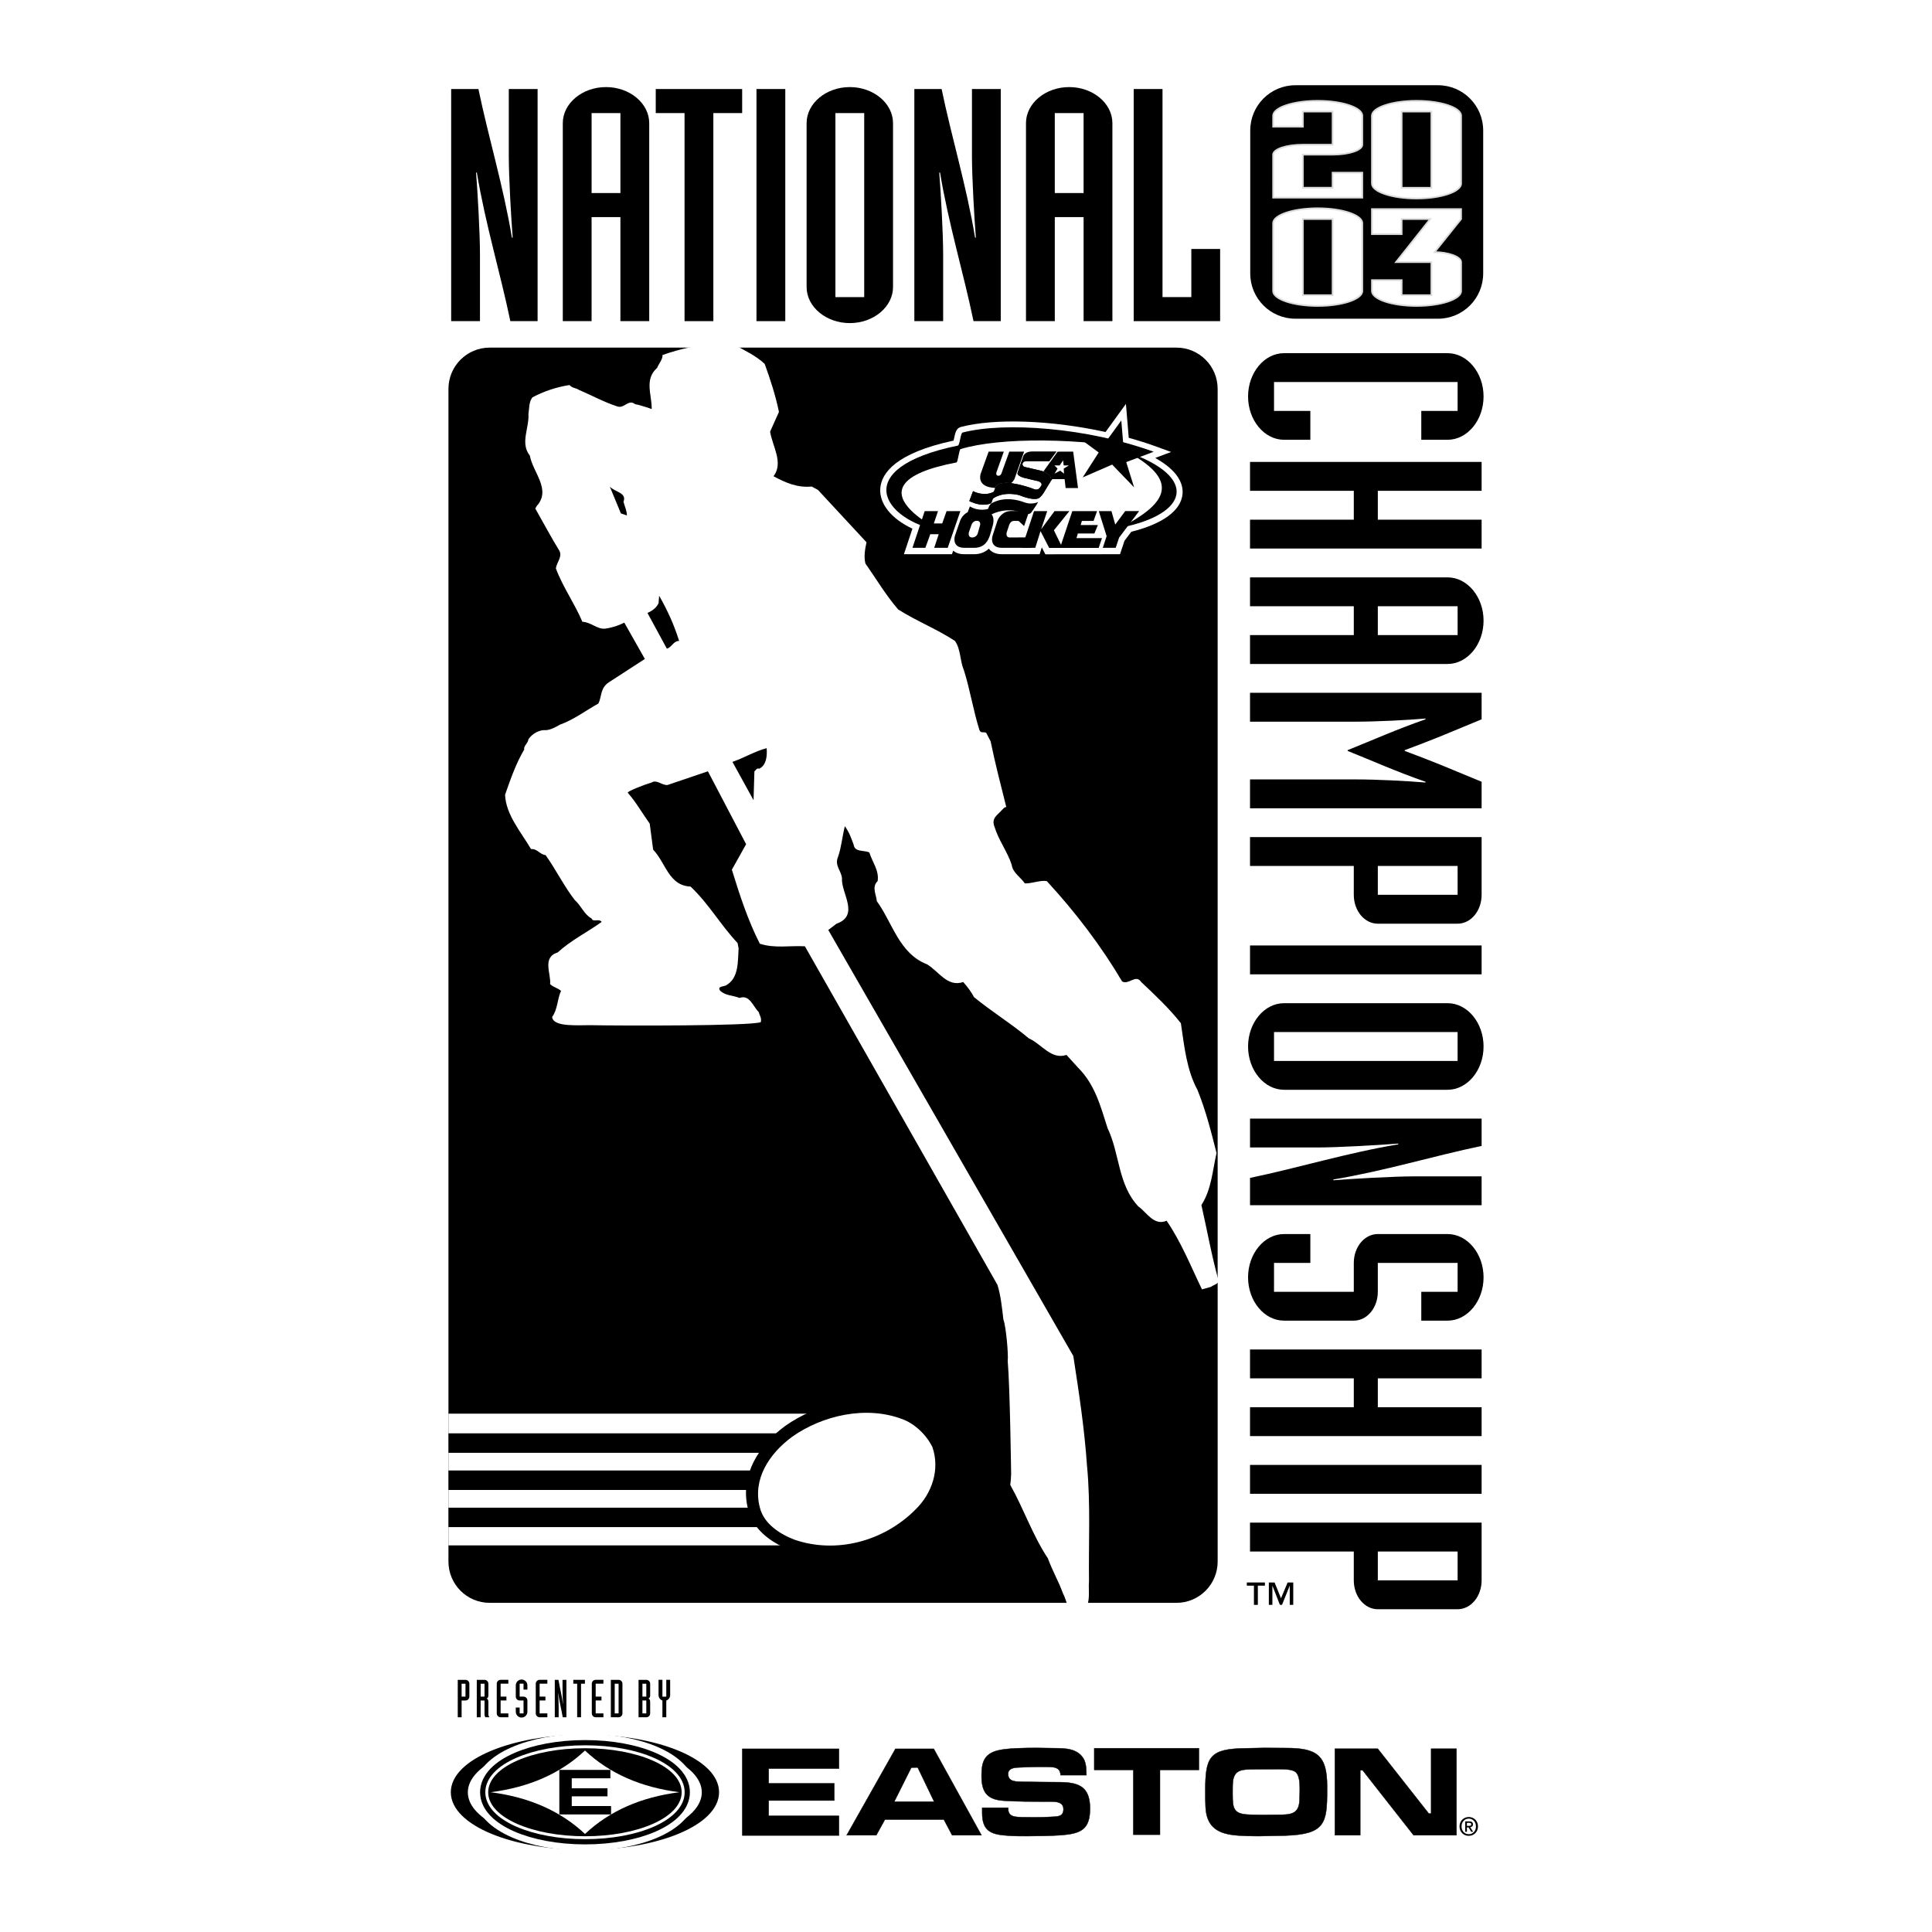 <?xml version="1.0" encoding="utf-8"?>
<!-- Generator: Adobe Illustrator 13.0.0, SVG Export Plug-In . SVG Version: 6.00 Build 14948)  -->
<!DOCTYPE svg PUBLIC "-//W3C//DTD SVG 1.0//EN" "http://www.w3.org/TR/2001/REC-SVG-20010904/DTD/svg10.dtd">
<svg version="1.0" id="Layer_1" xmlns="http://www.w3.org/2000/svg" xmlns:xlink="http://www.w3.org/1999/xlink" x="0px" y="0px"
	 width="192.756px" height="192.756px" viewBox="0 0 192.756 192.756" enable-background="new 0 0 192.756 192.756"
	 xml:space="preserve">
<g>
	<polygon fill-rule="evenodd" clip-rule="evenodd" fill="#FFFFFF" points="0,0 192.756,0 192.756,192.756 0,192.756 0,0 	"/>
	<path fill-rule="evenodd" clip-rule="evenodd" d="M45.67,167.598h0.772c0.214,0,0.386,0.173,0.386,0.386v1.288
		c0,0.214-0.172,0.387-0.386,0.387h-0.386v1.673H45.67V167.598L45.67,167.598z M46.056,169.271h0.386v-1.288h-0.386V169.271
		L46.056,169.271z"/>
	<path fill-rule="evenodd" clip-rule="evenodd" d="M47.568,167.598h0.772c0.214,0,0.387,0.173,0.387,0.386v1.183
		c0,0.178-0.079,0.246-0.173,0.299c0.094,0.037,0.173,0.115,0.173,0.345v1.244c0,0.104,0.041,0.184,0.093,0.277h-0.396
		c-0.042-0.079-0.083-0.183-0.083-0.277v-1.396h-0.386v1.673h-0.386V167.598L47.568,167.598z M47.955,169.271h0.386v-1.288h-0.386
		V169.271L47.955,169.271z"/>
	<path fill-rule="evenodd" clip-rule="evenodd" d="M50.719,167.983h-0.772v1.288h0.579v0.387h-0.579v1.286h0.772v0.387h-0.772
		c-0.214,0-0.386-0.173-0.386-0.387v-2.961c0-0.213,0.172-0.386,0.386-0.386h0.772V167.983L50.719,167.983z"/>
	<path fill-rule="evenodd" clip-rule="evenodd" d="M51.46,170.359h0.386v0.585h0.386v-1.286h-0.386
		c-0.214,0-0.386-0.173-0.386-0.387v-1.124c0-0.319,0.261-0.581,0.58-0.581c0.317,0,0.578,0.262,0.578,0.581v0.423h-0.386v-0.587
		h-0.386v1.288h0.386c0.214,0,0.386,0.172,0.386,0.387v1.124c0,0.319-0.261,0.58-0.578,0.58c-0.319,0-0.58-0.261-0.58-0.58V170.359
		L51.46,170.359z"/>
	<path fill-rule="evenodd" clip-rule="evenodd" d="M54.61,167.983h-0.771v1.288h0.579v0.387h-0.579v1.286h0.771v0.387h-0.771
		c-0.214,0-0.386-0.173-0.386-0.387v-2.961c0-0.213,0.172-0.386,0.386-0.386h0.771V167.983L54.61,167.983z"/>
	<path fill-rule="evenodd" clip-rule="evenodd" d="M55.352,167.598h0.365c0.135,0.784,0.334,1.559,0.449,2.39h0.01
		c-0.021-0.313-0.052-0.977-0.052-1.307v-1.083h0.386v3.733h-0.366c-0.135-0.784-0.334-1.559-0.449-2.39h-0.01
		c0.021,0.313,0.052,0.978,0.052,1.307v1.083h-0.386V167.598L55.352,167.598z"/>
	<polygon fill-rule="evenodd" clip-rule="evenodd" points="57.584,167.983 57.198,167.983 57.198,167.598 58.357,167.598 
		58.357,167.983 57.97,167.983 57.97,171.331 57.584,171.331 57.584,167.983 	"/>
	<path fill-rule="evenodd" clip-rule="evenodd" d="M60.203,167.983h-0.772v1.288h0.579v0.387h-0.579v1.286h0.772v0.387h-0.772
		c-0.214,0-0.386-0.173-0.386-0.387v-2.961c0-0.213,0.172-0.386,0.386-0.386h0.772V167.983L60.203,167.983z"/>
	<path fill-rule="evenodd" clip-rule="evenodd" d="M60.944,167.598h0.771c0.214,0,0.386,0.173,0.386,0.386v2.961
		c0,0.214-0.172,0.387-0.386,0.387h-0.771V167.598L60.944,167.598z M61.33,170.944h0.386v-2.96H61.33V170.944L61.33,170.944z"/>
	<path fill-rule="evenodd" clip-rule="evenodd" d="M63.709,167.598h0.772c0.214,0,0.386,0.173,0.386,0.386v1.183
		c0,0.178-0.078,0.246-0.172,0.299c0.094,0.037,0.172,0.115,0.172,0.345v1.135c0,0.214-0.172,0.387-0.386,0.387h-0.772V167.598
		L63.709,167.598z M64.095,169.271h0.386v-1.288h-0.386V169.271L64.095,169.271z M64.095,170.944h0.386v-1.286h-0.386V170.944
		L64.095,170.944z"/>
	<path fill-rule="evenodd" clip-rule="evenodd" d="M66.088,169.663c-0.119-0.047-0.214-0.12-0.281-0.214
		c-0.068-0.099-0.104-0.215-0.104-0.335v-1.517h0.386v1.679h0.386v-1.679h0.386v1.517c0,0.12-0.037,0.236-0.104,0.335
		c-0.067,0.094-0.162,0.167-0.282,0.214v1.668h-0.386V169.663L66.088,169.663z"/>
	<path fill-rule="evenodd" clip-rule="evenodd" stroke="#000000" stroke-width="0.622" stroke-miterlimit="2.613" d="
		M45.289,178.812c0-3.005,5.852-5.439,13.071-5.439c7.22,0,13.071,2.435,13.071,5.439s-5.851,5.439-13.071,5.439
		C51.141,184.252,45.289,181.817,45.289,178.812L45.289,178.812z"/>
	<path fill-rule="evenodd" clip-rule="evenodd" fill="#FFFFFF" d="M46.676,178.823c0-2.807,5.226-5.082,11.671-5.082
		s11.671,2.275,11.671,5.082c0,2.806-5.226,5.082-11.671,5.082S46.676,181.629,46.676,178.823L46.676,178.823z"/>
	
		<path fill-rule="evenodd" clip-rule="evenodd" fill="#FFFFFF" stroke="#FFFFFF" stroke-width="3.341" stroke-miterlimit="2.613" d="
		M48.931,178.814c0-2.312,4.216-4.161,9.438-4.161c5.223,0,9.407,1.849,9.407,4.161c0,2.313-4.184,4.161-9.407,4.161
		C53.147,182.976,48.931,181.128,48.931,178.814L48.931,178.814z"/>
	<path fill-rule="evenodd" clip-rule="evenodd" stroke="#000000" stroke-width="2.086" stroke-miterlimit="2.613" d="
		M48.942,178.812c0-2.312,4.216-4.161,9.439-4.161c5.222,0,9.407,1.849,9.407,4.161s-4.185,4.16-9.407,4.16
		C53.158,182.972,48.942,181.124,48.942,178.812L48.942,178.812z"/>
	<path fill-rule="evenodd" clip-rule="evenodd" fill="#FFFFFF" d="M48.942,178.812c0-2.312,4.216-4.161,9.439-4.161
		c5.222,0,9.407,1.849,9.407,4.161s-4.185,4.16-9.407,4.16C53.158,182.972,48.942,181.124,48.942,178.812L48.942,178.812z"/>
	
		<path fill-rule="evenodd" clip-rule="evenodd" fill="#FFFFFF" stroke="#FFFFFF" stroke-width="1.043" stroke-miterlimit="2.613" d="
		M48.942,178.812c0-2.312,4.216-4.161,9.439-4.161c5.222,0,9.407,1.849,9.407,4.161s-4.185,4.16-9.407,4.16
		C53.158,182.972,48.942,181.124,48.942,178.812L48.942,178.812z"/>
	<path fill-rule="evenodd" clip-rule="evenodd" stroke="#000000" stroke-width="0.46" stroke-miterlimit="2.613" d="
		M48.936,178.814c0-2.314,4.215-4.162,9.437-4.162c5.222,0,9.407,1.848,9.407,4.162c0,2.312-4.185,4.16-9.407,4.16
		C53.15,182.975,48.936,181.127,48.936,178.814L48.936,178.814z"/>
	<path fill-rule="evenodd" clip-rule="evenodd" fill="#FFFFFF" d="M67.787,178.81c-3.853,0.488-6.994,1.879-9.422,4.165
		c-2.429-2.286-5.57-3.677-9.423-4.165c3.853-0.488,6.993-1.876,9.422-4.16C60.793,176.934,63.934,178.321,67.787,178.81
		L67.787,178.81z"/>
	<polygon fill-rule="evenodd" clip-rule="evenodd" points="55.805,181.027 60.966,181.027 60.966,180.189 57.043,180.189 
		57.043,179.22 60.61,179.22 60.61,178.419 57.043,178.419 57.043,177.421 60.897,177.421 60.897,176.583 55.805,176.583 
		55.805,181.027 	"/>
	<polygon fill-rule="evenodd" clip-rule="evenodd" stroke="#000000" stroke-width="0.037" stroke-miterlimit="2.613" points="
		83.702,183.126 83.702,181.168 76.69,181.168 76.69,179.639 83.236,179.639 83.236,177.929 76.69,177.929 76.69,176.45 
		83.702,176.45 83.702,174.481 74.06,174.481 74.06,183.126 83.702,183.126 	"/>
	<path fill-rule="evenodd" clip-rule="evenodd" stroke="#000000" stroke-width="0.037" stroke-miterlimit="2.613" d="
		M97.992,180.874c0,1.966,1.061,2.174,2.715,2.277c0.583,0.038,1.178,0.038,1.76,0.038c1.125,0,2.237-0.024,3.362-0.09
		c1.991-0.154,2.923-0.545,2.923-2.666c0-2.238-1.178-2.627-3.182-2.627c-0.582,0-1.15-0.013-1.733-0.013l-1.759-0.025
		c-0.595-0.025-1.5,0.064-1.5-0.778c0-0.517,0.491-0.62,0.958-0.646c0.672-0.025,1.331-0.064,2.005-0.064
		c0.412,0,0.84,0,1.267,0.013c0.582,0.026,0.97,0.168,1.009,0.814h2.573c-0.014-0.543,0-1.139-0.284-1.643
		c-0.621-1.022-1.811-1.036-2.872-1.048l-1.835-0.026c-0.996,0-2.949,0.013-3.868,0.259c-1.37,0.349-1.603,1.229-1.603,2.511
		c0,1.617,0.518,2.382,2.212,2.498c1.435,0.09,2.884,0.09,4.318,0.09h0.427c0.569,0,1.216,0.065,1.216,0.764
		c0,0.737-0.582,0.725-1.163,0.751c-0.596,0.038-1.178,0.051-1.76,0.051c-0.414,0-0.828-0.013-1.241-0.013
		c-0.595-0.025-1.344-0.013-1.344-0.802c0-0.053,0-0.091-0.015-0.143h-2.586V180.874L97.992,180.874z"/>
	<polygon fill-rule="evenodd" clip-rule="evenodd" stroke="#000000" stroke-width="0.037" stroke-miterlimit="2.613" points="
		119.614,176.582 119.614,174.422 109.173,174.422 109.173,176.582 113.072,176.582 113.072,183.047 115.729,183.047 
		115.729,176.582 119.614,176.582 	"/>
	<polygon fill-rule="evenodd" clip-rule="evenodd" stroke="#000000" stroke-width="0.037" stroke-miterlimit="2.613" points="
		142.784,174.47 142.784,180.946 142.551,180.939 137.459,174.47 133.182,174.47 133.182,183.101 135.711,183.101 135.711,176.627 
		135.946,176.617 141.035,183.101 145.314,183.101 145.314,174.47 142.784,174.47 	"/>
	<path fill-rule="evenodd" clip-rule="evenodd" stroke="#000000" stroke-width="0.037" stroke-miterlimit="2.613" d="
		M94.993,183.101h2.93l-4.761-8.619h-3.826l-4.864,8.619h2.955l0.864-1.563h5.878L94.993,183.101L94.993,183.101z M90.921,176.352
		l0.64-0.01l1.64,3.411h-3.982L90.921,176.352L90.921,176.352z"/>
	<path fill-rule="evenodd" clip-rule="evenodd" stroke="#000000" stroke-width="0.037" stroke-miterlimit="2.613" d="
		M120.254,178.668c0,0.529,0,1.06,0.025,1.59c0.094,2.079,1.264,2.725,3.218,2.868c0.612,0.039,1.224,0.063,1.835,0.063
		c0.279,0,0.572,0,0.851-0.012l2.035-0.039c3.987-0.13,4.187-1.24,4.187-4.51v-0.414c0-3.101-1.023-3.812-4.108-3.812l-2.152-0.013
		l-1.915,0.039C120.665,174.481,120.254,175.282,120.254,178.668L120.254,178.668z M122.979,178.681c0-0.336,0-0.672,0.039-1.008
		c0.159-1.188,1.077-1.124,1.981-1.149c0.89-0.014,1.794-0.014,2.685-0.014c0.533,0,1.277,0.025,1.596,0.298
		c0.372,0.335,0.398,1.137,0.398,1.666c0,0.388-0.014,0.775-0.026,1.164c-0.066,1.369-0.891,1.421-2.14,1.421
		c-0.466,0-0.918,0.013-1.383,0.013c-0.479,0-0.971,0-1.45-0.025c-1.607-0.039-1.7-0.595-1.7-2.017V178.681L122.979,178.681z"/>
	<path fill-rule="evenodd" clip-rule="evenodd" d="M147.258,182.222c0,0.46-0.315,0.776-0.717,0.776
		c-0.445,0-0.723-0.349-0.723-0.776c0-0.457,0.315-0.776,0.723-0.776C146.942,181.445,147.258,181.765,147.258,182.222
		L147.258,182.222z M147.459,182.222c0-0.565-0.427-0.94-0.918-0.94c-0.496,0-0.923,0.375-0.923,0.94c0,0.535,0.383,0.94,0.923,0.94
		C147.032,183.162,147.459,182.788,147.459,182.222L147.459,182.222z"/>
	<path fill-rule="evenodd" clip-rule="evenodd" d="M146.355,182.169v-0.304h0.206c0.103,0,0.226,0.015,0.226,0.141
		c0,0.149-0.112,0.163-0.241,0.163H146.355L146.355,182.169z M146.355,182.315h0.16l0.268,0.444h0.194l-0.291-0.457
		c0.156-0.019,0.271-0.096,0.271-0.285c0-0.211-0.128-0.299-0.379-0.299h-0.393v1.041h0.17V182.315L146.355,182.315z"/>
	<path fill-rule="evenodd" clip-rule="evenodd" d="M147.978,27.283c0,2.494-2.017,4.515-4.505,4.515h-14.231
		c-2.488,0-4.505-2.021-4.505-4.515V13.019c0-2.494,2.017-4.515,4.505-4.515h14.231c2.488,0,4.505,2.021,4.505,4.515V27.283
		L147.978,27.283z"/>
	<path fill-rule="evenodd" clip-rule="evenodd" d="M71.454,34.683l3.196,20.914l18.731,29.04l15.806,16.429l5.854,10.854
		l3.549,11.281l1.951,4.321l0.944,0.028V38.801c0-2.275-1.84-4.119-4.109-4.119H71.454L71.454,34.683z"/>
	<path fill-rule="evenodd" clip-rule="evenodd" d="M69.969,34.683l3.752,17.778l15.394,22.202l16.145,22.578l11.639,16.181
		l3.643,14.101l0.944,0.028v28.245c0,2.275-1.84,4.119-4.109,4.119H48.85c-2.269,0-4.108-1.844-4.108-4.119V38.801
		c0-2.275,1.839-4.119,4.108-4.119l0,0H69.969L69.969,34.683z"/>
	<polygon fill-rule="evenodd" clip-rule="evenodd" fill="#FFFFFF" points="85.551,141.04 44.742,141.04 44.742,154.185 
		83.649,154.185 85.551,141.04 	"/>
	<polygon fill-rule="evenodd" clip-rule="evenodd" points="81.713,143.005 44.742,143.005 44.742,144.945 81.176,144.945 
		81.713,143.005 	"/>
	<polygon fill-rule="evenodd" clip-rule="evenodd" points="81.713,146.713 44.742,146.713 44.742,148.652 81.176,148.652 
		81.713,146.713 	"/>
	<polygon fill-rule="evenodd" clip-rule="evenodd" points="81.713,150.422 44.742,150.422 44.742,152.362 81.176,152.362 
		81.713,150.422 	"/>
	<path fill-rule="evenodd" clip-rule="evenodd" d="M45.013,8.882h2.719c1.01,4.865,2.485,9.666,3.341,14.823h0.077
		c-0.155-1.946-0.388-6.065-0.388-8.109V8.882h2.874v23.159h-2.719c-1.011-4.865-2.486-9.666-3.34-14.823h-0.078
		c0.155,1.946,0.388,6.066,0.388,8.11v6.713h-2.874V8.882L45.013,8.882z"/>
	<path fill-rule="evenodd" clip-rule="evenodd" d="M56.15,12.289c0-1.98,1.941-3.601,4.311-3.601c2.369,0,4.312,1.621,4.312,3.601
		v19.752h-2.875v-10.38h-2.875v10.38H56.15V12.289L56.15,12.289z M59.024,19.261h2.875v-7.979h-2.875V19.261L59.024,19.261z"/>
	<polygon fill-rule="evenodd" clip-rule="evenodd" points="68.297,11.282 65.424,11.282 65.424,8.882 74.045,8.882 74.045,11.282 
		71.171,11.282 71.171,32.041 68.297,32.041 68.297,11.282 	"/>
	<polygon fill-rule="evenodd" clip-rule="evenodd" points="75.474,8.882 78.348,8.882 78.348,32.041 75.474,32.041 75.474,8.882 	
		"/>
	<path fill-rule="evenodd" clip-rule="evenodd" d="M80.475,12.289c0-1.98,1.942-3.601,4.311-3.601c2.37,0,4.311,1.621,4.311,3.601
		v16.346c0,1.979-1.941,3.601-4.311,3.601c-2.369,0-4.311-1.622-4.311-3.601V12.289L80.475,12.289z M83.349,29.641h2.874V11.282
		h-2.874V29.641L83.349,29.641z"/>
	<path fill-rule="evenodd" clip-rule="evenodd" d="M91.225,8.882h2.719c1.01,4.865,2.485,9.666,3.339,14.823h0.078
		c-0.155-1.946-0.389-6.065-0.389-8.109V8.882h2.874v23.159h-2.718c-1.01-4.865-2.485-9.666-3.34-14.823H93.71
		c0.155,1.946,0.388,6.066,0.388,8.11v6.713h-2.874V8.882L91.225,8.882z"/>
	<path fill-rule="evenodd" clip-rule="evenodd" d="M102.362,12.289c0-1.98,1.942-3.601,4.311-3.601c2.369,0,4.311,1.621,4.311,3.601
		v19.752h-2.873v-10.38h-2.874v10.38h-2.874V12.289L102.362,12.289z M105.236,19.261h2.874v-7.979h-2.874V19.261L105.236,19.261z"/>
	<polygon fill-rule="evenodd" clip-rule="evenodd" points="113.111,8.882 115.984,8.882 115.984,29.641 118.859,29.641 
		118.859,24.84 121.732,24.84 121.732,32.041 113.111,32.041 113.111,8.882 	"/>
	<path fill-rule="evenodd" clip-rule="evenodd" d="M144.424,35.236c1.973,0,3.591,1.946,3.591,4.321c0,2.374-1.618,4.32-3.591,4.32
		h-2.622v-2.88h3.624v-2.881h-18.316v2.881h3.624v2.88h-2.622c-1.974,0-3.592-1.947-3.592-4.32c0-2.375,1.618-4.321,3.592-4.321
		H144.424L144.424,35.236z"/>
	<polygon fill-rule="evenodd" clip-rule="evenodd" points="147.821,46.086 147.821,48.968 137.465,48.968 137.465,51.849 
		147.821,51.849 147.821,54.728 124.715,54.728 124.715,51.849 135.069,51.849 135.069,48.968 124.715,48.968 124.715,46.086 
		147.821,46.086 	"/>
	<path fill-rule="evenodd" clip-rule="evenodd" d="M144.424,57.604c1.973,0,3.591,1.946,3.591,4.319
		c0,2.375-1.618,4.321-3.591,4.321h-19.709v-2.88h10.354v-2.88h-10.354v-2.879H144.424L144.424,57.604z M137.465,63.364h7.961v-2.88
		h-7.961V63.364L137.465,63.364z"/>
	<path fill-rule="evenodd" clip-rule="evenodd" d="M147.821,69.121v2.647l-4.143,1.712c-1.165,0.468-2.362,0.935-3.528,1.363v0.077
		c1.166,0.429,2.363,0.896,3.528,1.363l4.143,1.712v2.647h-23.106v-2.881h10.55c2.104,0,5.146,0.156,6.958,0.312v-0.078
		c-2.816-0.973-5.243-2.064-7.768-3.076v-0.077c2.524-1.013,4.951-2.102,7.768-3.075v-0.078c-1.812,0.155-4.854,0.312-6.958,0.312
		h-10.55v-2.88H147.821L147.821,69.121z"/>
	<path fill-rule="evenodd" clip-rule="evenodd" d="M147.821,83.516v5.76c0,1.596-1.068,2.88-2.396,2.88h-7.961
		c-1.327,0-2.396-1.284-2.396-2.88v-2.879h-10.354v-2.881H147.821L147.821,83.516z M137.465,89.276h7.961v-2.88h-7.961V89.276
		L137.465,89.276z"/>
	<polygon fill-rule="evenodd" clip-rule="evenodd" points="124.715,94.329 147.821,94.329 147.821,97.21 124.715,97.21 
		124.715,94.329 	"/>
	<path fill-rule="evenodd" clip-rule="evenodd" d="M144.424,100.088c1.973,0,3.591,1.946,3.591,4.321
		c0,2.373-1.618,4.319-3.591,4.319h-16.312c-1.974,0-3.592-1.946-3.592-4.319c0-2.375,1.618-4.321,3.592-4.321H144.424
		L144.424,100.088z M127.109,105.85h18.316v-2.881h-18.316V105.85L127.109,105.85z"/>
	<path fill-rule="evenodd" clip-rule="evenodd" d="M147.821,111.605v2.725c-4.855,1.012-9.645,2.491-14.79,3.347v0.079
		c1.942-0.156,6.052-0.39,8.091-0.39h6.699v2.88h-23.106v-2.725c4.854-1.012,9.644-2.491,14.788-3.349v-0.077
		c-1.941,0.156-6.051,0.389-8.09,0.389h-6.698v-2.879H147.821L147.821,111.605z"/>
	<path fill-rule="evenodd" clip-rule="evenodd" d="M130.733,123.121v2.882h-3.624v2.88h7.96v-2.88c0-1.597,1.068-2.882,2.396-2.882
		h6.959c1.973,0,3.591,1.946,3.591,4.321c0,2.373-1.618,4.319-3.591,4.319h-2.622v-2.879h3.624v-2.88h-7.961v2.88
		c0,1.595-1.067,2.879-2.396,2.879h-6.958c-1.974,0-3.592-1.946-3.592-4.319c0-2.375,1.618-4.321,3.592-4.321H130.733
		L130.733,123.121z"/>
	<polygon fill-rule="evenodd" clip-rule="evenodd" points="147.821,134.639 147.821,137.518 137.465,137.518 137.465,140.398 
		147.821,140.398 147.821,143.279 124.715,143.279 124.715,140.398 135.069,140.398 135.069,137.518 124.715,137.518 
		124.715,134.639 147.821,134.639 	"/>
	<polygon fill-rule="evenodd" clip-rule="evenodd" points="124.715,146.155 147.821,146.155 147.821,149.036 124.715,149.036 
		124.715,146.155 	"/>
	<path fill-rule="evenodd" clip-rule="evenodd" d="M147.821,151.914v5.76c0,1.596-1.068,2.88-2.396,2.88h-7.961
		c-1.327,0-2.396-1.284-2.396-2.88v-2.88h-10.354v-2.88H147.821L147.821,151.914z M137.465,157.674h7.961v-2.88h-7.961V157.674
		L137.465,157.674z"/>
	<path fill-rule="evenodd" clip-rule="evenodd" fill="#FFFFFF" d="M73.361,34.451c0.996,0.542,2.077,1.056,2.931,1.854
		c0.57,1.569,1.082,3.138,1.423,4.792l-0.882,1.969c0.229,1.454,1.367,3.108,0.341,4.449c1.168,0.628,2.363,1.169,3.814,1.027
		l0.626,0.342l4.838,5.22c-0.142,0.656-0.284,1.398-0.113,2.11c1.082,1.541,2.021,3.138,3.273,4.593
		c1.85,1.17,3.842,1.94,5.663,3.138c0.598,0.856,0.484,1.969,0.882,2.881c0.626,1.968,0.94,4.051,1.565,6.019
		c0.143,0.371,0.513,0.114,0.683,0.286l0.428,0.827c0.455,2.225,1.024,4.393,1.565,6.561c-0.115-0.013-0.232,0.081-0.342,0.2
		c-0.541,0.626-1.195,0.884-0.824,1.797c0.398,1.312,1.28,2.453,1.707,3.766c0.085,0.77,0.91,1.255,1.309,1.854
		c0.684,0.028,1.538-0.343,2.191-0.229c2.876,3.11,5.465,6.532,7.516,10.013c0.682,0.37,1.364-0.771,1.905,0.058
		c1.338,1.253,2.789,2.624,3.957,4.106c0.342,2.311,0.569,4.649,1.65,6.646c0.825,2.024,1.365,4.165,1.907,6.305
		c-0.398,1.769-0.513,3.651-1.509,5.191c0.569,2.511,1.024,5.077,1.707,7.53c0,0.371-0.512,0.429-0.74,0.629l-0.909,0.256
		c-1.11-2.283-2.049-4.679-3.529-6.847c-1.281,0.543-1.992-0.855-2.818-1.426c-2.05-2.168-1.851-5.277-3.074-7.815
		c-0.683-2.111-1.224-4.309-2.931-6.02l-1.167-1.283c-1.537,0.513-2.505-1.113-3.758-1.654c-1.764-1.483-3.729-2.682-5.464-4.108
		c-0.284-0.542-0.654-1.026-1.081-1.511c-1.594,0.542-2.448-1.085-3.616-1.77c-2.79-1.083-3.444-4.165-5.008-6.304
		c-0.029-0.599-0.542-1.398,0.085-1.997c0.17-1.055-0.541-1.911-0.825-2.852c-0.512-0.258-1.452,0-1.565-0.771
		c-0.229-0.627-0.457-1.284-0.883-1.853c-0.256,1.026-0.342,2.109-0.684,3.081c-0.37,0.855,0.37,1.397,0.398,2.139
		c-0.085,1.454,1.793,3.681-0.541,4.507l-0.825,0.627c0,0,20.208,35.116,24.448,42.504c0.569,3.707,1.11,7.217,1.366,10.953
		c0.37,3.767,0.143,7.96,0.199,11.438c-0.108,1.165,0.342,2.738-1.024,3.425c-1.139-0.03-1.104-1.271-1.565-2.111
		c-0.428-1.198-1.081-2.311-1.509-3.51c-1.536-2.311-2.391-4.906-3.757-7.33c0.028-0.115,0.086-0.856,0.086-1.084
		c0,0-0.115-8.7-0.342-11.296c0.086-0.571-0.171-3.481-0.427-4.108c-0.143-1.17-0.257-2.396-0.599-3.479L80.305,94.412
		c-1.565-0.084-2.988,0.228-4.497-0.257c-1.167-2.281-2.021-4.877-2.789-7.388l1.422-2.539l-3.813-7.275l-4.042,1.37
		c-0.57,0.028-1.053-0.571-1.565-0.257c-0.768,0.228-2.447,0.884-2.391,1.026c0.854,0.97,1.452,2.054,2.192,3.082l0.342,2.595
		c1.281,1.341,1.55,3.587,3.73,3.682c1.837,1.73,2.992,3.834,4.692,5.631l0.104,0.536c-0.085,1.324,0.03,2.975-1.25,3.688
		c-0.216,0.135-0.937,0.083-0.583,0.538c0.501,0.501,1.298,0.46,1.921,0.721c1.023-0.377,1.362,0.882,1.921,1.405
		c0.092,0.393,0.306,0.546,0.204,1.013c-1.138,0.387-13.705,0.359-16.831,0.302c-1.372-0.024-3.876,0.227-3.986-0.823
		c0.562-0.766,0.503-1.763,0.887-2.599c-0.341-0.312-0.774-0.36-1.088-0.678c0.112-1.012-0.833-2.675,0.753-3.159
		c1.349-1.233,3.048-2.071,4.39-3.046c-0.261-0.379-0.878,0.076-1.001-0.342c-0.748-0.393-1.023-1.257-1.673-1.83
		c-0.962-1.205-2.012-3.241-2.922-4.497c-0.542-0.027-0.827-0.656-1.452-0.599c-1.025-1.74-2.505-3.423-2.589-5.419
		c0.54-1.542,1.081-3.11,1.906-4.507c-0.057-0.399,0.37-0.599,0.426-1.028c0.399-0.599,1.139-0.969,1.765-0.912
		c0.428-0.029,0.94-0.286,1.366-0.542c1.367-0.484,2.562-1.397,3.843-2.111c0.371-0.713,0.157-1.551,1.081-2.14
		c0.55-0.35,3.559-2.309,3.559-2.309l-2.05-3.624c-0.54,0.285-1.252,0.514-1.906,0.599c-0.797,0.086-1.423-0.656-2.277-0.684
		c-0.769-1.826-1.963-3.48-2.646-5.333c0.085-0.599,0.683-1.171,0.341-1.77c-0.825-1.34-1.594-2.795-2.391-4.193l0.142-0.257
		c1.481-1.625-0.398-3.366-0.683-5.02c-0.996-1.255-0.057-2.739-0.143-4.166c0.085-0.484,0.028-1.198,0.399-1.654
		c1.138-0.599,2.391-1.027,3.7-1.227c0.256,0.314,0.654,0.286,0.939,0.485c1.281,0.542,2.505,1.227,3.843,1.654
		c0.711,0.228,1.081-0.771,1.765-0.228c0.541,0.085,1.65,0.485,1.65,0.485c0.029-1.427-0.768-2.938,0.541-4.108
		c0.171-0.428,0.569-0.856,0.541-1.283c1.68-0.599,3.672-1.055,5.323-1.113c0.142-0.171,0.512,0.086,0.569-0.2
		C72.479,34.108,72.849,34.651,73.361,34.451L73.361,34.451z M60.837,48.543l1.11,2.681l0.598,0.2c0-0.485-0.228-0.913-0.341-1.369
		C62.575,49.142,61.293,49.084,60.837,48.543L60.837,48.543z M65.762,59.439l-0.057,0.742c-0.199,0.456-0.683,0.799-1.109,0.97
		l1.935,3.564c0.483-0.114,0.652-0.775,1.225-0.77C67.27,62.378,66.587,60.866,65.762,59.439L65.762,59.439z M73.076,76.013
		l2.106,3.823l0.085-2.882c0.142-0.085,0.227-0.37,0.483-0.257c0.74-0.37,0.797-1.339,0.74-2.052
		C75.296,74.958,74.243,75.614,73.076,76.013L73.076,76.013z"/>
	<path fill="none" stroke="#000000" stroke-width="2.408" stroke-miterlimit="2.613" d="M93.027,144.285
		c0.769,2.225-0.028,4.621-1.708,6.248c-3.13,3.138-7.855,4.42-12.039,2.994c-1.422-0.541-3.072-1.568-3.472-3.224
		c-0.74-2.823,0.939-5.362,3.216-7.046c3.018-2.139,7.372-3.137,10.986-1.769C91.264,141.945,92.43,143.058,93.027,144.285
		L93.027,144.285z"/>
	<path fill-rule="evenodd" clip-rule="evenodd" fill="#FFFFFF" d="M93.027,144.379c0.769,2.226-0.028,4.622-1.708,6.247
		c-3.13,3.137-7.855,4.422-12.039,2.995c-1.422-0.542-3.073-1.568-3.472-3.223c-0.74-2.825,0.939-5.363,3.216-7.045
		c3.018-2.14,7.372-3.139,10.986-1.771C91.264,142.04,92.43,143.152,93.027,144.379L93.027,144.379z"/>
	<polygon fill-rule="evenodd" clip-rule="evenodd" points="129.028,157.884 128.467,157.884 127.805,159.46 127.165,157.884 
		126.593,157.884 126.593,160.117 126.946,160.117 126.946,158.202 127.699,160.117 127.906,160.117 128.678,158.202 
		128.678,160.117 129.028,160.117 129.028,157.884 	"/>
	<polygon fill-rule="evenodd" clip-rule="evenodd" points="126.2,157.884 124.396,157.884 124.396,158.202 125.105,158.202 
		125.105,160.117 125.496,160.117 125.496,158.202 126.2,158.202 126.2,157.884 	"/>
	
		<path fill-rule="evenodd" clip-rule="evenodd" fill="#FFFFFF" stroke="#DBDBDB" stroke-width="0.168" stroke-miterlimit="2.613" d="
		M127.021,15.429c0-0.55,1.323-0.993,2.966-0.993h2.965v-3.302h-2.965v1.503h-2.966v-1.087c0-0.819,2.004-1.49,4.448-1.49
		s4.447,0.671,4.447,1.49v2.885c0,0.55-1.321,0.993-2.965,0.993h-2.965v3.302h2.965v-1.503h2.965v2.496h-8.896V15.429
		L127.021,15.429z"/>
	
		<path fill-rule="evenodd" clip-rule="evenodd" fill="#FFFFFF" stroke="#DBDBDB" stroke-width="0.168" stroke-miterlimit="2.613" d="
		M139.843,11.134h2.965v7.596h-2.965V11.134L139.843,11.134z M136.878,18.314c0,0.818,2.003,1.49,4.447,1.49s4.448-0.672,4.448-1.49
		v-6.764c0-0.819-2.004-1.49-4.448-1.49s-4.447,0.671-4.447,1.49V18.314L136.878,18.314z"/>
	
		<path fill-rule="evenodd" clip-rule="evenodd" fill="#FFFFFF" stroke="#DBDBDB" stroke-width="0.168" stroke-miterlimit="2.613" d="
		M129.986,21.854h2.965v7.596h-2.965V21.854L129.986,21.854z M127.021,29.034c0,0.819,2.004,1.49,4.448,1.49s4.447-0.671,4.447-1.49
		V22.27c0-0.819-2.003-1.49-4.447-1.49s-4.448,0.671-4.448,1.49V29.034L127.021,29.034z"/>
	
		<path fill-rule="evenodd" clip-rule="evenodd" fill="#FFFFFF" stroke="#DBDBDB" stroke-width="0.168" stroke-miterlimit="2.613" d="
		M139.843,29.45h2.965v-3.301h-3.525l3.405-4.294h-2.845v1.503h-2.965V20.86h8.896v0.994l-2.645,3.301
		c1.322,0,2.645,0.443,2.645,0.994v2.885c0,0.819-2.004,1.49-4.448,1.49s-4.447-0.671-4.447-1.49v-1.087h2.965V29.45L139.843,29.45z
		"/>
	<path fill-rule="evenodd" clip-rule="evenodd" fill="#FFFFFF" d="M115.257,45.69l0.048-0.018l1.536-0.578l-1.541-0.562
		c-0.822-0.3-1.726-0.584-2.685-0.853l-0.281-3.38l-0.959,1.321l-1.075,1.483c-5.396-1.188-11.022-1.391-14.43-0.506
		c-0.465,0.121-0.563,0.583-0.677,1.12c-0.015,0.068-0.034,0.159-0.053,0.241c-5.782,1.239-7.181,3.25-7.312,4.729
		c-0.137,1.541,1.081,3.063,3.206,4.06l-0.85,2.546h4.794l0.121-0.352c0.226,0.189,0.566,0.352,1.09,0.352h1.012
		c0.447,0,0.996-0.12,1.455-0.551c0.201,0.259,0.579,0.551,1.286,0.551h3.784l0.215-0.682l0.354,0.69l7.448-0.008l0.449-1.342
		l0.677-0.897c3.154-0.788,4.971-2.123,5.113-3.774C118.063,48.336,117.61,47.001,115.257,45.69L115.257,45.69z"/>
	<path fill-rule="evenodd" clip-rule="evenodd" d="M112.529,45.119c5.605,3.053,3.474,5.325-0.73,7.527
		C118.623,51.296,119.598,47.604,112.529,45.119L112.529,45.119z"/>
	<polygon fill-rule="evenodd" clip-rule="evenodd" points="115.099,45.074 112.363,46.102 113.152,48.625 110.959,46.352 
		108.021,47.63 109.618,45.145 107.385,43.497 110.405,43.97 111.872,41.949 112.055,44.151 115.099,45.074 	"/>
	<path fill-rule="evenodd" clip-rule="evenodd" d="M96.032,43.156c-0.202,0.053-0.268,1.243-0.462,1.3
		c-10.932,2.25-7.458,7.435-1.792,8.5c1.223,0.482-10.297-4.544,1.645-6.816c0.172-0.057,0.244-1.283,0.422-1.337
		c3.91-1.18,11.907-1.185,19.254,0.271C108.521,42.675,100.257,42.059,96.032,43.156L96.032,43.156z"/>
	<path fill-rule="evenodd" clip-rule="evenodd" d="M103.58,50.084c-0.199,0.375-0.693,1.054-0.693,1.054
		c-0.201,0.268-0.695,0.089-0.695,0.089c-2.054-0.87-3.69,0.335-3.69,0.335c-0.026,0.273-0.251,0.312-0.251,0.312
		c-1.079,0.123-1.848-0.389-1.848-0.389c0.13-0.336,0.363-0.958,0.363-0.958c0.935,0.55,1.819,0.244,1.819,0.244
		s0.12-0.498,0.464-0.623c0.143-0.059,1.297-0.735,3.199-0.013C102.969,50.391,103.58,50.084,103.58,50.084L103.58,50.084z"/>
	<path fill-rule="evenodd" clip-rule="evenodd" d="M101.233,47.742c0,0-0.074,0.232-0.351,0.464l-0.041-0.004
		c-1.452-0.147-1.542,0.455-1.542,0.455l-0.005,0.017c-0.15,0.001-1.788-0.018-1.464-1.379l0.806-2.235h1.514
		c0,0-0.637,1.799-0.719,2.013c-0.107,0.347,0.069,0.354,0.126,0.392c0.276,0.031,0.352-0.221,0.352-0.221l0.791-2.184h1.475
		L101.233,47.742L101.233,47.742z"/>
	<path fill-rule="evenodd" clip-rule="evenodd" d="M106.066,45.933l-0.342,0.502h-0.522l0.31,0.315l-0.293,0.504l0.554-0.297
		l0.383,0.297l-0.026-0.504l0.514-0.315h-0.521L106.066,45.933L106.066,45.933z M107.071,45.059l0.483,3.633h-1.236l-0.102-0.887
		h-1.23l-0.375,0.561l0.18-0.298c0.27-0.548-0.401-0.9-0.697-1.024l1.426-1.983L107.071,45.059L107.071,45.059z"/>
	<path fill-rule="evenodd" clip-rule="evenodd" d="M105.419,45.043l-0.728,0.982h-2.234c-0.373,0-0.349,0.123-0.434,0.233
		c0,0-0.074,0.244,0.207,0.33l1.731,0.404c0,0,1.171,0.379,0.829,1.075l-0.67,1.112c0,0-0.231,0.352-0.402,0.464
		c0,0-0.318,0.441-2.037-0.243c0,0-1.494-0.44-2.621,0.342c0,0-0.073,0.219-0.159,0.451c0,0-0.78,0.477-2.192-0.201l0.372-0.989
		c0,0,1.089,0.604,2.083,0.052l0.136-0.398c0,0,0.09-0.602,1.542-0.455c0,0,0.983,0.087,2.427,0.634
		c0.257,0.051,0.426-0.049,0.596-0.342c0,0,0.245-0.304-0.28-0.489c0,0-0.574-0.121-1.317-0.306c0,0-0.853-0.194-0.744-0.525
		c0,0,0.375-1.067,0.574-1.686c0.051-0.087,0.202-0.447,0.922-0.447L105.419,45.043L105.419,45.043z"/>
	<path fill-rule="evenodd" clip-rule="evenodd" d="M101.974,45.859l0.04,0.474c0,0.012,0.001,0.025,0.004,0.038v0.008h0.001
		c0.015,0.074,0.064,0.164,0.212,0.209l1.731,0.404c0,0,1.171,0.379,0.829,1.075l-0.67,1.112c0,0-0.231,0.352-0.402,0.464
		c0,0-0.318,0.441-2.037-0.243c0,0-1.494-0.44-2.621,0.342c0,0-0.073,0.219-0.159,0.451c0,0-0.78,0.477-2.192-0.201l0.372-0.989
		c0,0,1.089,0.604,2.083,0.052l0.136-0.398c0,0,0.09-0.602,1.542-0.455c0,0,0.983,0.087,2.427,0.634
		c0.257,0.051,0.426-0.049,0.596-0.342c0,0,0.245-0.304-0.28-0.489c0,0-0.574-0.121-1.317-0.306c0,0-0.853-0.194-0.744-0.525
		C101.522,47.175,101.773,46.458,101.974,45.859L101.974,45.859z"/>
	<polygon fill-rule="evenodd" clip-rule="evenodd" points="106.691,50.995 105.213,50.995 103.878,52.802 104.481,50.995 
		103.165,50.995 101.951,54.655 103.29,54.655 103.813,52.989 104.674,54.664 106.009,54.664 105.148,52.906 106.691,50.995 	"/>
	<polygon fill-rule="evenodd" clip-rule="evenodd" points="110.89,50.995 111.269,52.334 112.264,50.99 113.652,50.99 
		111.656,53.633 111.314,54.655 110.026,54.655 110.408,53.492 109.625,50.995 110.89,50.995 	"/>
	<polygon fill-rule="evenodd" clip-rule="evenodd" points="106.984,50.993 109.455,50.993 109.105,51.971 107.938,51.971 
		107.823,52.382 109.536,52.382 109.188,53.226 107.537,53.226 107.399,53.691 109.943,53.691 109.616,54.664 105.756,54.664 
		106.984,50.993 	"/>
	<polygon fill-rule="evenodd" clip-rule="evenodd" points="94.44,50.995 94.006,52.222 93.171,52.222 93.586,50.995 92.257,50.995 
		91.036,54.655 92.324,54.655 92.814,53.3 93.655,53.3 93.207,54.655 94.555,54.655 95.817,50.995 94.44,50.995 	"/>
	<path fill-rule="evenodd" clip-rule="evenodd" d="M97.21,54.655c1.097,0,1.398-0.848,1.495-1.08c0.098-0.232,0.27-0.87,0.354-1.188
		c0.139-0.516,0.135-1.393-0.978-1.393c0,0-0.692-0.013-0.932-0.013c-0.892,0-1.268,0.703-1.375,1.024
		c-0.107,0.322-0.388,1.1-0.495,1.436c-0.139,0.438-0.094,1.213,0.917,1.213H97.21L97.21,54.655z M97.787,52.382l-0.234,0.823
		c0,0-0.104,0.419-0.557,0.419c-0.456,0-0.336-0.497-0.336-0.497l0.278-0.801c0,0,0.138-0.368,0.515-0.368
		C97.885,51.958,97.787,52.382,97.787,52.382L97.787,52.382z"/>
	<path fill-rule="evenodd" clip-rule="evenodd" d="M100.749,53.624c-0.456,0-0.307-0.517-0.307-0.517l0.248-0.74
		c0,0,0.113-0.398,0.49-0.398l0.451,0.007l0.544,0.511l0.514-1.512c0,0-1.305,0.007-1.786,0.007c-0.894,0-1.299,0.703-1.406,1.024
		c-0.107,0.322-0.357,1.1-0.465,1.436c-0.139,0.438-0.093,1.213,0.918,1.213h2.942l0.108-1.043L100.749,53.624L100.749,53.624z"/>
</g>
</svg>
